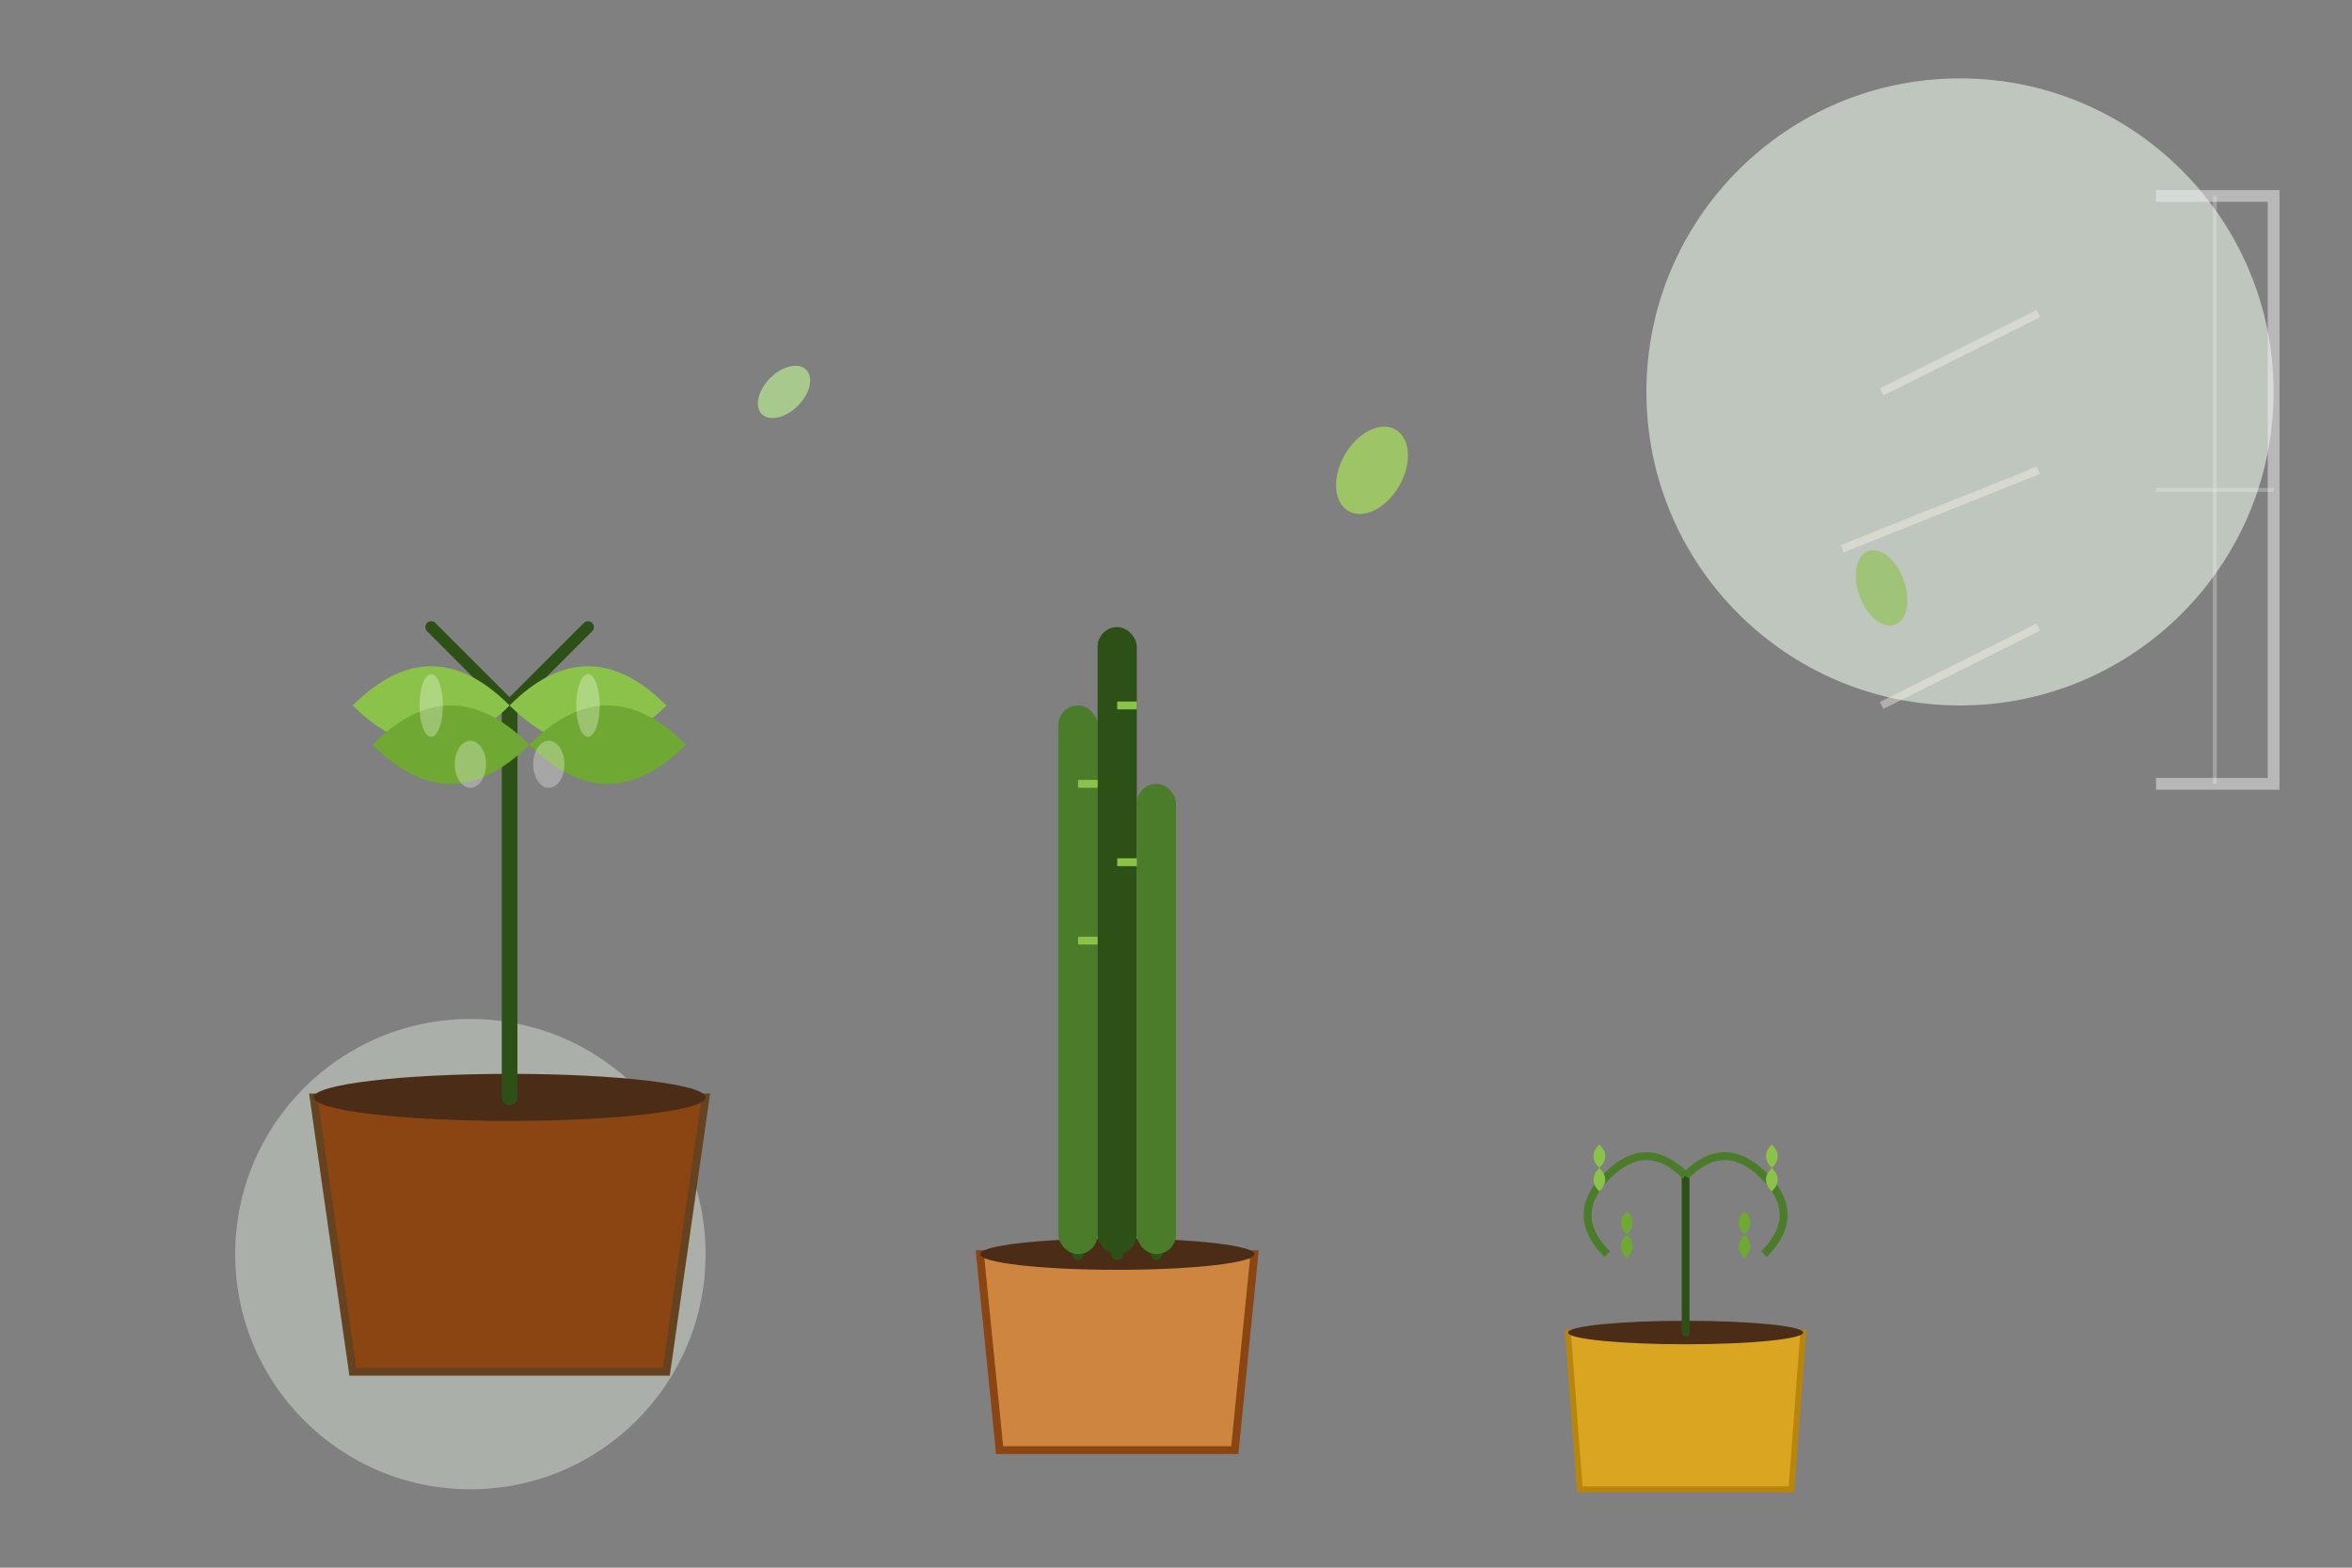 <svg width="600" height="400" viewBox="0 0 600 400" fill="none" xmlns="http://www.w3.org/2000/svg">
  <rect x="0" y="0" width="600" height="400" fill="#808080" stroke="none"/>
  <!-- Hero banner illustration with multiple plants -->
  
  <!-- Background elements -->
  <circle cx="500" cy="100" r="80" fill="#e8f5e8" opacity="0.6"/>
  <circle cx="120" cy="320" r="60" fill="#e8f5e8" opacity="0.4"/>
  
  <!-- Large plant pot 1 -->
  <path d="M80 280 L180 280 L170 350 L90 350 Z" fill="#8B4513" stroke="#654321" stroke-width="2"/>
  <ellipse cx="130" cy="280" rx="50" ry="6" fill="#4A2C17"/>
  
  <!-- Large plant 1 - Monstera style -->
  <path d="M130 280 L130 180" stroke="#2d5016" stroke-width="4" stroke-linecap="round"/>
  <path d="M130 180 L110 160" stroke="#2d5016" stroke-width="3" stroke-linecap="round"/>
  <path d="M130 180 L150 160" stroke="#2d5016" stroke-width="3" stroke-linecap="round"/>
  
  <!-- Monstera leaves with splits -->
  <path d="M90 180 Q110 160 130 180 Q150 160 170 180 Q150 200 130 180 Q110 200 90 180" fill="#8bc34a"/>
  <path d="M95 190 Q115 170 135 190 Q155 170 175 190 Q155 210 135 190 Q115 210 95 190" fill="#6fa832"/>
  
  <!-- Leaf splits/holes -->
  <ellipse cx="110" cy="180" rx="3" ry="8" fill="#ffffff" opacity="0.3"/>
  <ellipse cx="150" cy="180" rx="3" ry="8" fill="#ffffff" opacity="0.3"/>
  <ellipse cx="120" cy="195" rx="4" ry="6" fill="#ffffff" opacity="0.3"/>
  <ellipse cx="140" cy="195" rx="4" ry="6" fill="#ffffff" opacity="0.3"/>
  
  <!-- Medium plant pot 2 -->
  <path d="M250 320 L320 320 L315 370 L255 370 Z" fill="#CD853F" stroke="#8B4513" stroke-width="2"/>
  <ellipse cx="285" cy="320" rx="35" ry="4" fill="#4A2C17"/>
  
  <!-- Medium plant 2 - Snake plant style -->
  <path d="M275 320 L275 200" stroke="#2d5016" stroke-width="3" stroke-linecap="round"/>
  <path d="M285 320 L285 180" stroke="#2d5016" stroke-width="3" stroke-linecap="round"/>
  <path d="M295 320 L295 220" stroke="#2d5016" stroke-width="3" stroke-linecap="round"/>
  
  <!-- Snake plant leaves -->
  <rect x="270" y="180" width="10" height="140" rx="5" fill="#4a7c2a"/>
  <rect x="280" y="160" width="10" height="160" rx="5" fill="#2d5016"/>
  <rect x="290" y="200" width="10" height="120" rx="5" fill="#4a7c2a"/>
  
  <!-- Leaf patterns -->
  <path d="M275 200 L280 200" stroke="#8bc34a" stroke-width="2"/>
  <path d="M275 240 L280 240" stroke="#8bc34a" stroke-width="2"/>
  <path d="M285 180 L290 180" stroke="#8bc34a" stroke-width="2"/>
  <path d="M285 220 L290 220" stroke="#8bc34a" stroke-width="2"/>
  
  <!-- Small plant pot 3 -->
  <path d="M400 340 L460 340 L457 380 L403 380 Z" fill="#DAA520" stroke="#B8860B" stroke-width="1.5"/>
  <ellipse cx="430" cy="340" rx="30" ry="3" fill="#4A2C17"/>
  
  <!-- Small plant 3 - Trailing pothos -->
  <path d="M430 340 L430 300" stroke="#2d5016" stroke-width="2" stroke-linecap="round"/>
  <path d="M430 300 Q420 290 410 300 Q400 310 410 320" stroke="#4a7c2a" stroke-width="2" fill="none"/>
  <path d="M430 300 Q440 290 450 300 Q460 310 450 320" stroke="#4a7c2a" stroke-width="2" fill="none"/>
  
  <!-- Heart-shaped leaves -->
  <path d="M408 298 Q405 295 408 292 Q411 295 408 298 Q405 301 408 304 Q411 301 408 298" fill="#8bc34a"/>
  <path d="M452 298 Q455 295 452 292 Q449 295 452 298 Q455 301 452 304 Q449 301 452 298" fill="#8bc34a"/>
  <path d="M415 315 Q412 312 415 309 Q418 312 415 315 Q412 318 415 321 Q418 318 415 315" fill="#6fa832"/>
  <path d="M445 315 Q448 312 445 309 Q442 312 445 315 Q448 318 445 321 Q442 318 445 315" fill="#6fa832"/>
  
  <!-- Floating leaves decoration -->
  <ellipse cx="350" cy="120" rx="8" ry="12" fill="#a4d65e" transform="rotate(30 350 120)" opacity="0.8"/>
  <ellipse cx="480" cy="150" rx="6" ry="10" fill="#8bc34a" transform="rotate(-20 480 150)" opacity="0.6"/>
  <ellipse cx="200" cy="100" rx="5" ry="8" fill="#b8e893" transform="rotate(45 200 100)" opacity="0.7"/>
  
  <!-- Window/light source suggestion -->
  <path d="M550 50 L580 50 L580 200 L550 200" stroke="#f0f0f0" stroke-width="3" fill="none" opacity="0.5"/>
  <path d="M565 50 L565 200" stroke="#f0f0f0" stroke-width="1" opacity="0.3"/>
  <path d="M550 125 L580 125" stroke="#f0f0f0" stroke-width="1" opacity="0.3"/>
  
  <!-- Light rays -->
  <path d="M520 80 L480 100" stroke="#fff5e6" stroke-width="2" opacity="0.4"/>
  <path d="M520 120 L470 140" stroke="#fff5e6" stroke-width="2" opacity="0.4"/>
  <path d="M520 160 L480 180" stroke="#fff5e6" stroke-width="2" opacity="0.4"/>
</svg>
